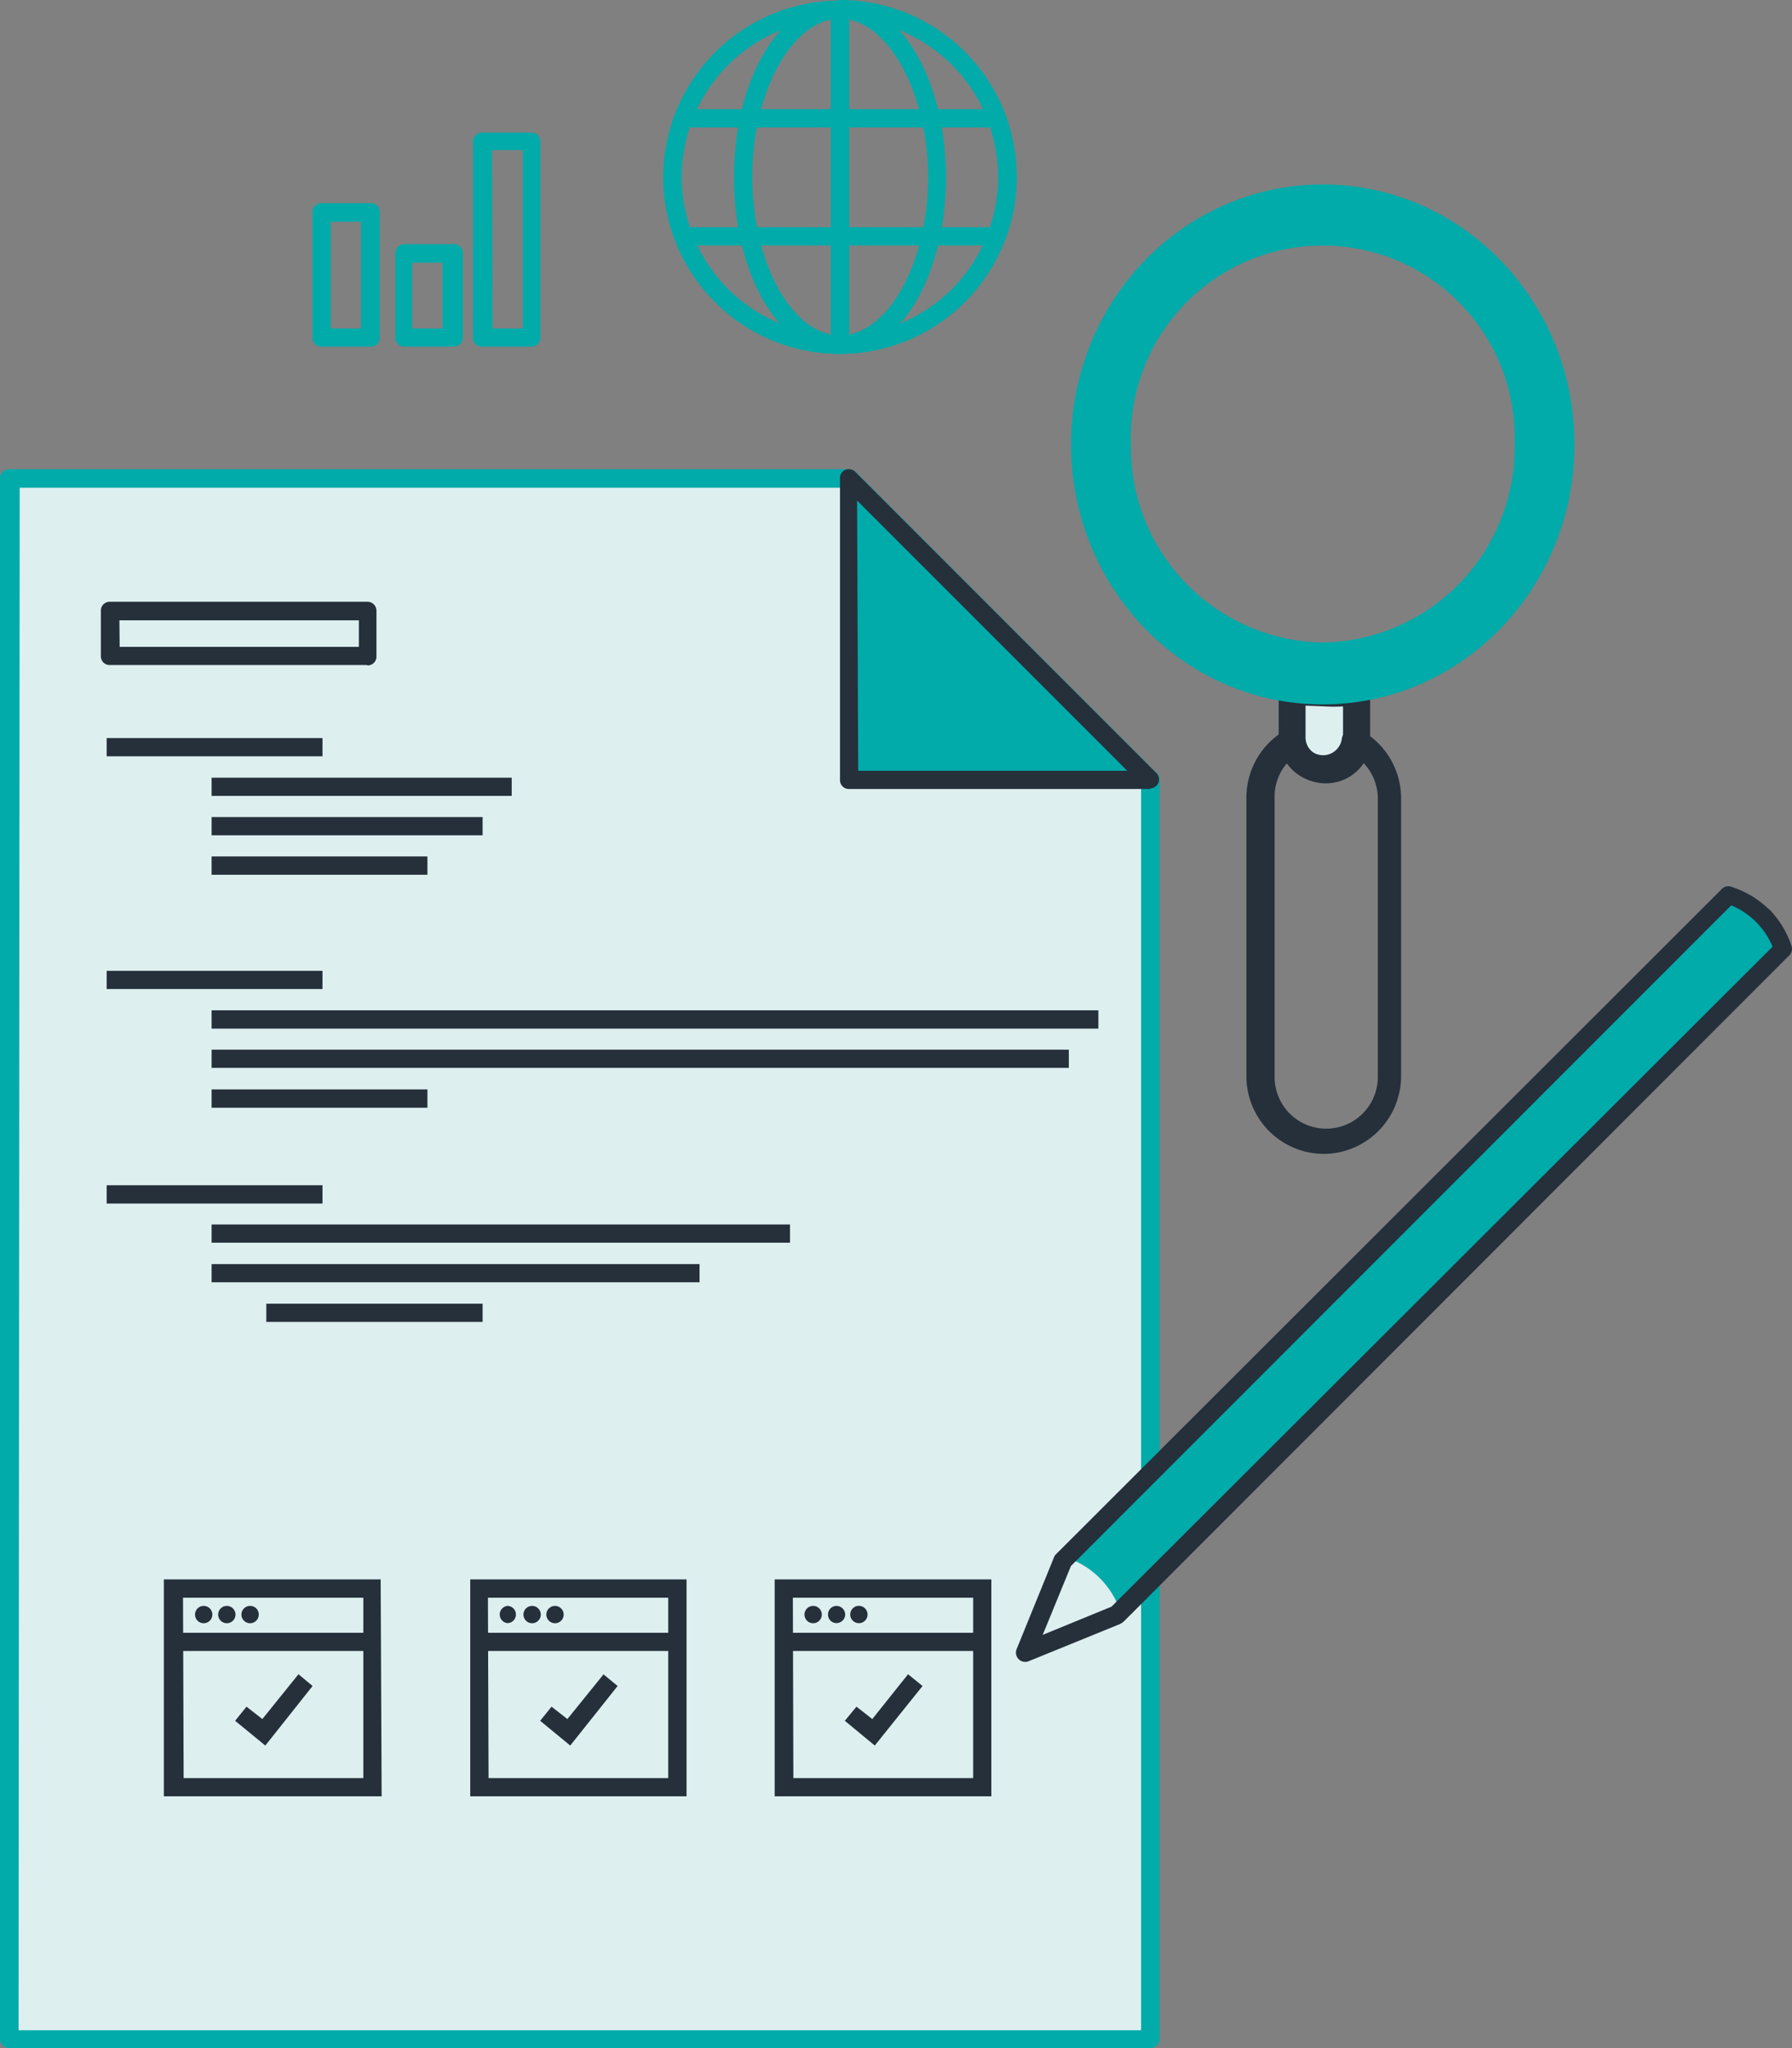 <svg xmlns="http://www.w3.org/2000/svg" viewBox="0 0 144.81 165.43"><rect x="0" y="0" width="144.81" height="165.43" fill="#808080" stroke="none"/><defs><style>.cls-1{fill:#deeff0;}.cls-2{fill:#25303b;}.cls-3{fill:#00abaa;}.cls-4{fill:none;}</style></defs><g id="Layer_2" data-name="Layer 2"><g id="Layer_1-2" data-name="Layer 1"><path id="Path_1596" data-name="Path 1596" class="cls-1" d="M104.75,56.17h2.39a19.64,19.64,0,0,0,2.17,0v3.31a1.31,1.31,0,0,1,0,.28,2.23,2.23,0,0,1-.22.75l-.19.28-.23.22-.25.19-.3.14h-1a2.22,2.22,0,0,1-1.37-.64l-.22-.27a2.28,2.28,0,0,1-.39-1v-.31Z"/><path id="Path_1599" data-name="Path 1599" class="cls-2" d="M105,61.68a3,3,0,0,1-.86-2.12v-3.7a.36.36,0,0,1,.36-.36h.06a20.19,20.19,0,0,0,2.58.16,20.85,20.85,0,0,0,2.5-.16.34.34,0,0,1,.31,0,.42.42,0,0,1,0,.27v3.7a3,3,0,0,1-3,3h0a3,3,0,0,1-2-.78Zm0-5.4v3.28a2.23,2.23,0,1,0,4.45,0V56.28a19.1,19.1,0,0,1-2.14,0,20.85,20.85,0,0,1-2.5,0Z"/><path id="Path_1600" data-name="Path 1600" class="cls-2" d="M107,63.23a3.67,3.67,0,0,1-3.67-3.67h0v-3.7a1.08,1.08,0,0,1,1.13-1h.07a19.53,19.53,0,0,0,5,0,1.09,1.09,0,0,1,1.19,1h0a.28.28,0,0,0,0,.09v3.7A3.67,3.67,0,0,1,107,63.23ZM105.5,57v2.53A1.53,1.53,0,0,0,107,61.09h0a1.52,1.52,0,0,0,1.53-1.53h0v-2.5a12.51,12.51,0,0,1-1.5,0Z"/><path id="Path_1601" data-name="Path 1601" class="cls-2" d="M103.06,90.9a5.52,5.52,0,0,1-1.65-4V64.43a5.59,5.59,0,0,1,2.79-4.81.35.35,0,0,1,.49.11h0a.34.34,0,0,1,0,.17,2.21,2.21,0,0,0,4.39-.06.36.36,0,0,1,.39-.33.34.34,0,0,1,.17.05,5.75,5.75,0,0,1,2.87,4.9V87a5.56,5.56,0,0,1-9.51,3.92Zm1.14-30.36a4.87,4.87,0,0,0-2,3.86V86.93a4.83,4.83,0,0,0,9.65,0h0V64.4a4.77,4.77,0,0,0-2.06-4A3,3,0,0,1,106,62.29a3,3,0,0,1-1.8-1.75Z"/><path id="Path_1602" data-name="Path 1602" class="cls-2" d="M107,93.21a6.28,6.28,0,0,1-6.28-6.29h0V64.4A6.31,6.31,0,0,1,103.83,59a1.1,1.1,0,0,1,1.48.48,1.21,1.21,0,0,1,.11.32,1.53,1.53,0,0,0,3-.05,1.06,1.06,0,0,1,1.16-.95A1.09,1.09,0,0,1,110,59a6.28,6.28,0,0,1,3.22,5.56V87A6.29,6.29,0,0,1,107,93.21Zm-3-31.56a4.11,4.11,0,0,0-1,2.78V87a4.17,4.17,0,1,0,8.34,0V64.43a4.16,4.16,0,0,0-1.14-2.78,3.68,3.68,0,0,1-5.11,1,3.16,3.16,0,0,1-.45-.37,3.24,3.24,0,0,1-.59-.58Z"/><path id="Path_1575" data-name="Path 1575" class="cls-1" d="M93,164.67V63L68.63,38.65H.75v126Z"/><path id="Path_1576" data-name="Path 1576" class="cls-3" d="M93,165.43H.75a.73.73,0,0,1-.75-.7V38.65a.72.72,0,0,1,.69-.75H68.63a.75.75,0,0,1,.53.22L93.49,62.46a.71.71,0,0,1,.22.52V164.67a.72.72,0,0,1-.69.75ZM1.5,164H92.21V63.29L68.32,39.4H1.59Z"/><path id="Path_1577" data-name="Path 1577" class="cls-3" d="M68.63,63H93L68.63,38.65Z"/><path id="Path_1578" data-name="Path 1578" class="cls-2" d="M93,63.73H68.63a.71.71,0,0,1-.75-.69h0V38.65a.7.7,0,0,1,.68-.75h0a.75.75,0,0,1,.57.23L93.46,62.46a.72.72,0,0,1,0,1,.77.77,0,0,1-.57.23ZM69.35,62.26H91.09L69.26,40.43Z"/><path id="Path_1579" data-name="Path 1579" class="cls-1" d="M8.9,49.39H29.67V53H8.9Z"/><path id="Path_1580" data-name="Path 1580" class="cls-2" d="M29.67,53.72H8.9A.71.71,0,0,1,8.15,53h0V49.36a.71.71,0,0,1,.69-.75H29.67a.72.72,0,0,1,.75.69h0V53a.71.71,0,0,1-.69.75h-.06Zm-20-1.47H29V50.11H9.65Z"/><path id="Path_1581" data-name="Path 1581" class="cls-2" d="M8.62,59.62H26.06v1.47H8.62Z"/><path id="Path_1582" data-name="Path 1582" class="cls-2" d="M17.1,62.82H41.35v1.47H17.1Z"/><path id="Path_1583" data-name="Path 1583" class="cls-2" d="M17.1,66H39v1.47H17.1Z"/><path id="Path_1584" data-name="Path 1584" class="cls-2" d="M17.1,69.18H34.54v1.48H17.1Z"/><path id="Path_1585" data-name="Path 1585" class="cls-2" d="M8.62,95.74H26.06v1.48H8.62Z"/><path id="Path_1586" data-name="Path 1586" class="cls-2" d="M17.1,98.91H63.84v1.47H17.1Z"/><path id="Path_1587" data-name="Path 1587" class="cls-2" d="M17.1,102.11H56.53v1.47H17.1Z"/><path id="Path_1588" data-name="Path 1588" class="cls-2" d="M21.52,105.31H39v1.47H21.52Z"/><path id="Path_1589" data-name="Path 1589" class="cls-2" d="M8.62,78.42H26.06v1.47H8.62Z"/><path id="Path_1590" data-name="Path 1590" class="cls-2" d="M17.1,81.61H88.76v1.48H17.1Z"/><path id="Path_1591" data-name="Path 1591" class="cls-2" d="M17.1,84.79H86.37v1.47H17.1Z"/><path id="Path_1592" data-name="Path 1592" class="cls-2" d="M17.1,88H34.54v1.48H17.1Z"/><path id="Path_1593" data-name="Path 1593" class="cls-3" d="M85.87,126.05l.25-.25a6.84,6.84,0,0,1,4.42,4.39l53.53-53.53a6.86,6.86,0,0,0-4.39-4.39L85.87,126.08Z"/><path id="Path_1594" data-name="Path 1594" class="cls-2" d="M142.93,73.41a7.65,7.65,0,0,1,1.84,3,.74.74,0,0,1-.17.75L90.79,131l-.25.17-7.37,3a.75.75,0,0,1-1-1l3-7.37a.67.67,0,0,1,.16-.25L139.15,71.8a.72.72,0,0,1,.75-.17,7.7,7.7,0,0,1,3,1.78Zm.31,3.06a6.21,6.21,0,0,0-3.34-3.34L86.54,126.5l-2.28,5.56,5.56-2.28Z"/><path id="Path_1597" data-name="Path 1597" class="cls-4" d="M92.43,50.33a20.77,20.77,0,1,1,14.74,6.09A20.77,20.77,0,0,1,92.43,50.33Zm28.84-28.78A20,20,0,1,0,92.42,49.26l.51.52h0l-.25.27.25-.25a20,20,0,0,0,28.28-28.22Zm-3.34,3.34-.25.25A14.79,14.79,0,1,0,122,35.62a14.8,14.8,0,0,0-4.31-10.48Z"/><path id="Path_1598" data-name="Path 1598" class="cls-4" d="M107.14,57.12a21.48,21.48,0,1,1,15.15-6.29A21.47,21.47,0,0,1,107.14,57.12Zm-14.49-7-.22.25.25-.25Zm14.46,1.81a16.23,16.23,0,1,1,11.49-4.76,16.24,16.24,0,0,1-11.49,4.76Zm0-30.32a14.07,14.07,0,1,0,10,4.15,13.94,13.94,0,0,0-10-4.15Z"/><path id="Path_1603" data-name="Path 1603" class="cls-3" d="M43,28H39a.72.72,0,0,1-.78-.66h0V11.46a.73.73,0,0,1,.7-.75h4a.72.72,0,0,1,.75.69h0V27.31A.73.73,0,0,1,43,28Zm-3.2-1.47h2.45V12.12H39.76Z"/><path id="Path_1604" data-name="Path 1604" class="cls-3" d="M36.51,28H32.7a.72.72,0,0,1-.75-.69h0V20.47a.73.73,0,0,1,.7-.75h4a.71.71,0,0,1,.75.69.06.06,0,0,1,0,.06v6.84a.72.72,0,0,1-.76.68l-.1,0Zm-3.2-1.47h2.45V21.22H33.31Z"/><path id="Path_1605" data-name="Path 1605" class="cls-3" d="M29.92,28H26a.71.71,0,0,1-.75-.69h0V17.16a.71.71,0,0,1,.69-.75h4a.72.72,0,0,1,.75.69V27.31A.71.71,0,0,1,29.92,28Zm-3.2-1.47h2.45V17.91H26.72Z"/><path id="Path_1606" data-name="Path 1606" class="cls-3" d="M67.88,28.59A14.27,14.27,0,1,1,82.14,14.33,14.27,14.27,0,0,1,67.88,28.59Zm0-27.08A12.79,12.79,0,1,0,80.67,14.3h0A12.79,12.79,0,0,0,67.88,1.5Z"/><path id="Path_1607" data-name="Path 1607" class="cls-3" d="M67.88,28.59c-4.81,0-8.57-6.28-8.57-14.26S63.07.06,67.88.06s8.56,6.29,8.56,14.27S72.69,28.59,67.88,28.59Zm0-27.08c-3.84,0-7.09,5.86-7.09,12.79S64,27.09,67.88,27.09,75,21.22,75,14.3,71.63,1.5,67.88,1.5Z"/><path id="Path_1608" data-name="Path 1608" class="cls-3" d="M67.88,28.59a.73.73,0,0,1-.75-.7h0V.75A.72.72,0,0,1,67.82,0h.06a14.28,14.28,0,0,1,0,28.56h0Zm.75-27.06V27.09a12.79,12.79,0,0,0,0-25.56Z"/><path id="Path_1609" data-name="Path 1609" class="cls-3" d="M80.53,19.83H55.23a.75.75,0,0,1-.7-.47,14.09,14.09,0,0,1,0-10.07.74.74,0,0,1,.7-.47h25.3a.72.72,0,0,1,.7.47,14.2,14.2,0,0,1,0,10.07A.76.76,0,0,1,80.53,19.83Zm-24.8-1.48H80a12.63,12.63,0,0,0,0-8.06H55.7a12.5,12.5,0,0,0,0,8.06Z"/><path id="Path_1610" data-name="Path 1610" class="cls-2" d="M30.84,145.1H13.24V127.58H30.76Zm-16-1.47H29.36V129.06H14.79Z"/><path id="Path_1611" data-name="Path 1611" class="cls-2" d="M14.32,131.89H29.84v1.47H14.32Z"/><path id="Path_1612" data-name="Path 1612" class="cls-2" d="M16.46,129.72a.7.7,0,1,0,.7.7h0A.7.7,0,0,0,16.46,129.72Z"/><path id="Path_1613" data-name="Path 1613" class="cls-2" d="M18.33,129.72a.7.7,0,1,0,.7.7.7.7,0,0,0-.7-.7Z"/><path id="Path_1614" data-name="Path 1614" class="cls-2" d="M20.22,129.72a.7.7,0,1,0,.69.7h0A.69.69,0,0,0,20.22,129.72Z"/><path id="Path_1615" data-name="Path 1615" class="cls-2" d="M21.44,141,19,139l.92-1.14,1.28,1,2.92-3.62,1.14.95Z"/><path id="Path_1616" data-name="Path 1616" class="cls-2" d="M55.48,145.1H38V127.58H55.48Zm-16-1.47H54V129.06H39.43Z"/><path id="Path_1617" data-name="Path 1617" class="cls-2" d="M39,131.89H54.48v1.47H39Z"/><path id="Path_1618" data-name="Path 1618" class="cls-2" d="M41,129.72a.7.7,0,0,0,0,1.39.69.69,0,0,0,.69-.69.69.69,0,0,0-.69-.7Z"/><path id="Path_1619" data-name="Path 1619" class="cls-2" d="M43,129.72a.7.7,0,1,0,.7.7h0A.7.7,0,0,0,43,129.72Z"/><path id="Path_1620" data-name="Path 1620" class="cls-2" d="M44.85,129.72a.7.7,0,1,0,.7.7h0A.7.7,0,0,0,44.85,129.72Z"/><path id="Path_1621" data-name="Path 1621" class="cls-2" d="M46.08,141l-2.43-2,.92-1.14,1.28,1,2.92-3.61,1.14.94Z"/><path id="Path_1622" data-name="Path 1622" class="cls-2" d="M80.11,145.1H62.6V127.58H80.11Zm-16-1.47H78.64V129.06H64.07Z"/><path id="Path_1623" data-name="Path 1623" class="cls-2" d="M63.6,131.89H79.11v1.47H63.6Z"/><path id="Path_1624" data-name="Path 1624" class="cls-2" d="M65.71,129.72a.7.7,0,1,0,.7.7h0A.7.7,0,0,0,65.71,129.72Z"/><path id="Path_1625" data-name="Path 1625" class="cls-2" d="M67.6,129.72a.69.69,0,0,0-.69.7.69.69,0,0,0,.69.69.71.71,0,0,0,.7-.69h0A.71.71,0,0,0,67.6,129.72Z"/><path id="Path_1626" data-name="Path 1626" class="cls-2" d="M69.49,129.72a.7.7,0,1,0,0,1.39.7.7,0,0,0,0-1.39Z"/><path id="Path_1627" data-name="Path 1627" class="cls-2" d="M70.69,141l-2.42-2,.94-1.14,1.28,1,2.89-3.62,1.17.95Z"/><path class="cls-3" d="M106.89,14.9c-11.24,0-20.34,9.4-20.34,21s9.1,21,20.34,21,20.34-9.4,20.34-21S118.13,14.9,106.89,14.9Zm0,37a15.75,15.75,0,0,1-15.5-16,15.51,15.51,0,1,1,31,0A15.75,15.75,0,0,1,106.89,51.9Z"/></g></g></svg>